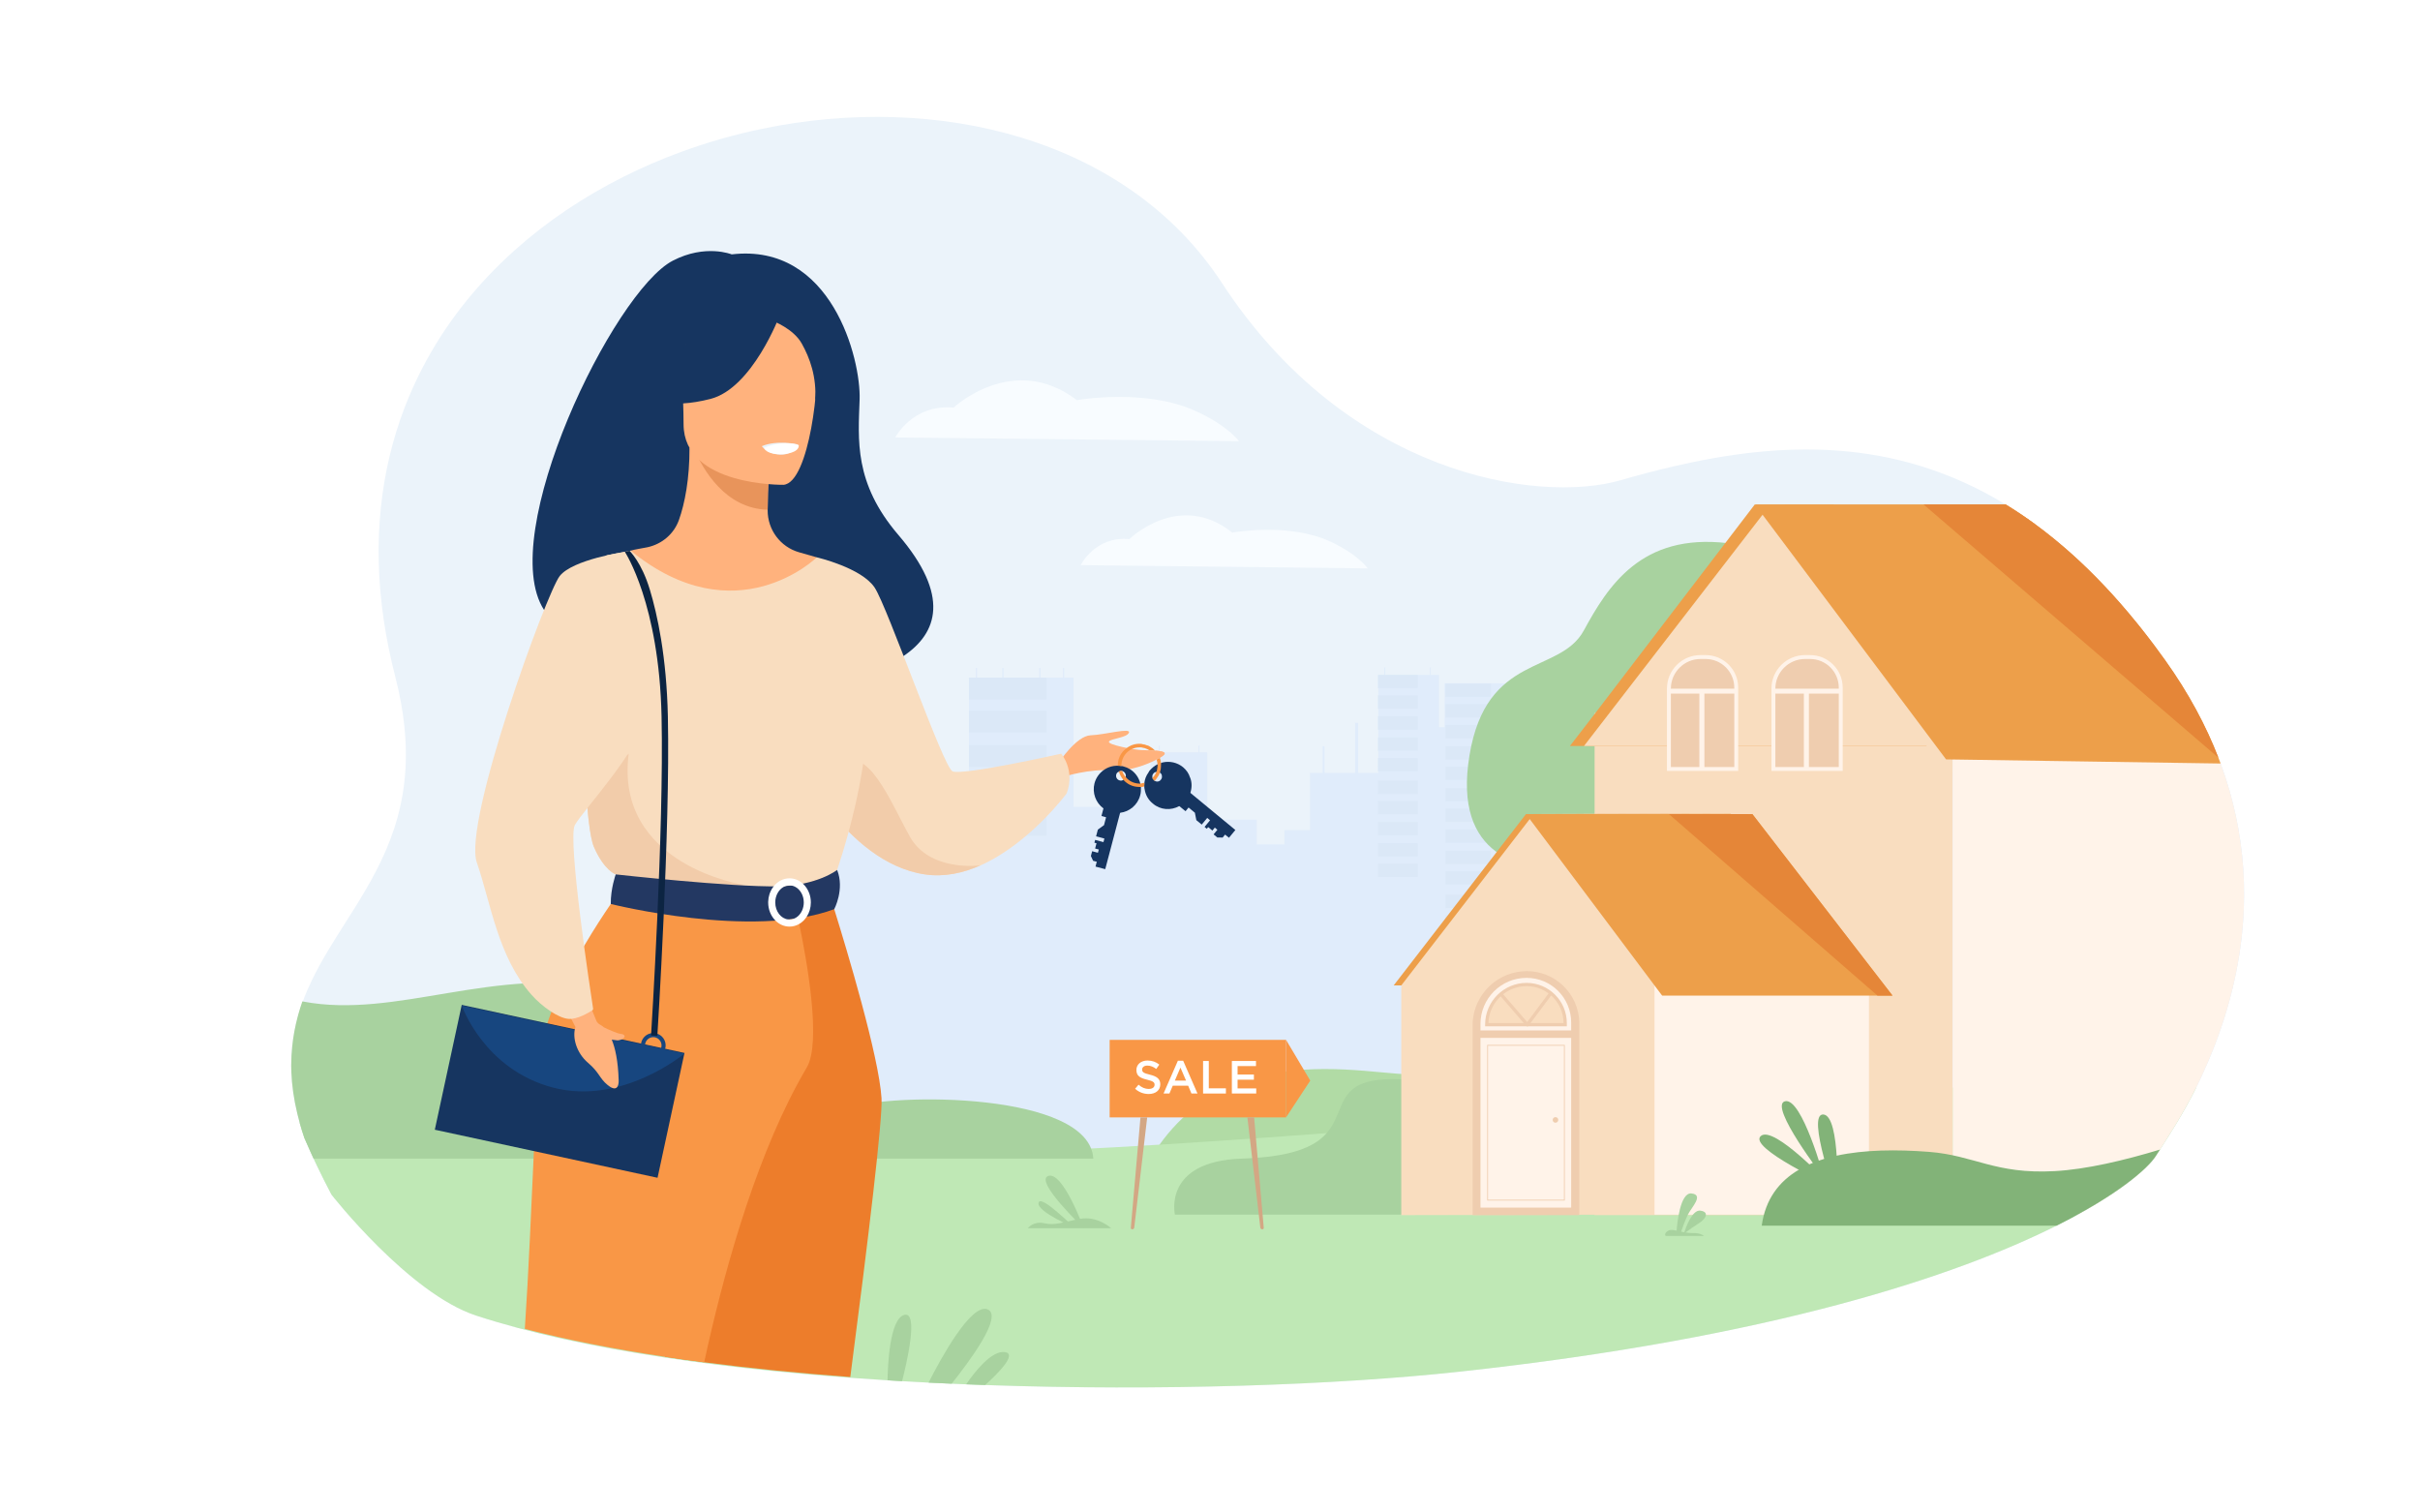 <?xml version="1.0" encoding="utf-8"?>
<!-- Generator: Adobe Illustrator 27.5.0, SVG Export Plug-In . SVG Version: 6.00 Build 0)  -->
<svg version="1.1" id="_x2018_ëîé_x5F_1" xmlns="http://www.w3.org/2000/svg" xmlns:xlink="http://www.w3.org/1999/xlink"
	 x="0px" y="0px" viewBox="0 0 3200 2000" style="enable-background:new 0 0 3200 2000;" xml:space="preserve">
<rect style="fill:#FFFFFF;" width="3200" height="2000"/>
<g>
	<path style="fill:#EBF3FA;" d="M2964.489,1236.394c-7.537,70.53-28.775,133.988-53.243,186.671
		c-2.041,4.395-4.093,8.713-6.177,12.957c-0.335,0.68-0.669,1.36-1.004,2.029c-18.086,36.551-38.095,66.784-53.644,90.917
		c-9.026,14.005-40.49,42.921-104.435,77.851c-6.554,3.585-13.465,7.234-20.721,10.938
		c-130.36,66.503-374.614,150.411-795.658,196.097c-339.544,36.853-975.29,31.918-1299.921-74.202
		c-89.189-29.164-191.389-159.978-191.389-159.978c-8.584-16.294-16.456-32.156-23.625-47.586c-0.659-1.382-1.296-2.764-1.922-4.135
		c-3.596-7.818-7.008-15.527-10.258-23.129c-0.054-0.151-0.108-0.292-0.151-0.432c-2.3-6.803-4.351-13.454-6.165-19.965
		c-1.112-4.018-2.127-7.98-3.066-11.889c-4.686-19.469-7.169-37.651-7.85-54.787c-0.119-2.938-0.184-5.842-0.206-8.703
		c-0.043-9.297,0.464-18.28,1.425-26.994c0.681-6.068,1.577-11.996,2.689-17.816c0.119-0.647,0.248-1.307,0.378-1.954
		c1.177-5.907,2.57-11.705,4.157-17.396c0.453-1.662,0.928-3.314,1.414-4.956c1.598-5.291,3.336-10.506,5.248-15.635
		c0.054-0.184,0.129-0.367,0.194-0.551c3.563-9.589,7.634-18.929,12.083-28.085c6.554-13.529,13.929-26.659,21.747-39.692
		c11.154-18.594,23.193-36.96,34.952-55.845c39.778-63.901,76.404-133.881,65.358-239.763c-2.138-20.548-6.068-42.435-12.125-65.909
		c-6.619-25.655-11.662-50.738-15.247-75.238c-15.235-104.284-3.736-197.835,27.405-279.53
		c6.705-17.578,14.339-34.606,22.793-51.083c30.86-60.111,72.917-112.771,122.748-157.419c42.964-38.515,91.715-71.07,144.02-97.33
		c24.597-12.363,49.993-23.323,75.94-32.847c34.779-12.773,70.563-22.978,106.8-30.536
		c232.323-48.449,483.552,11.985,608.967,204.066c165.377,253.27,417.189,292.055,526.754,260.537
		c22.956-6.608,46.149-12.773,69.537-18.226c142.648-33.214,292.627-39.358,439.714,50.198c0.054,0.032,0.118,0.065,0.173,0.097
		c0.032,0.021,0.054,0.032,0.086,0.054c12.634,7.71,25.245,16.11,37.835,25.277c4.546,3.304,9.092,6.716,13.627,10.226
		c8.648,6.673,17.287,13.724,25.914,21.153c28.376,24.446,56.58,52.995,84.535,86.122c3.888,4.6,7.764,9.286,11.63,14.069
		c0.01,0,0.01,0.011,0.01,0.021c1.879,2.3,3.747,4.622,5.604,6.976c5.657,7.116,11.305,14.436,16.941,21.952
		c4.783,6.403,9.556,12.914,14.339,19.608c15.797,22.081,29.5,44.066,41.301,65.877c11.543,21.315,21.283,42.478,29.392,63.404
		c0.638,1.642,1.264,3.283,1.879,4.924c0.356,0.94,0.702,1.879,1.036,2.808c4.438,11.975,8.336,23.874,11.738,35.676
		c1.63,5.657,3.152,11.283,4.545,16.898c2.732,10.852,5.043,21.616,6.986,32.296
		C2968.527,1144.02,2969.272,1191.638,2964.489,1236.394z"/>
	<g style="opacity:0.5;">
		<path style="fill:#D5E5FB;" d="M2959.576,1094.48c8.951,49.539,9.696,97.157,4.913,141.913
			c-7.537,70.53-28.775,133.988-53.243,186.671c-2.041,4.395-4.093,8.713-6.177,12.957c-0.335,0.68-0.669,1.36-1.004,2.029
			c-18.086,36.551-38.095,66.784-53.644,90.917c-9.955,15.44-47.186,49.011-125.155,88.789l-815.235,2.97v-2.959l-809.166,2.959
			h-69.429V1096.78h69.299V980.133h138.243v99.004h42.23V896.03h9.178v-12.806h1.641v12.806h33.343v-12.806h1.652v12.806h47.218
			v-12.806h1.652v12.806h29.715v-12.806h1.652v12.806h12.19v170.927h46.657v-27.643l55.036,0.249v-44.811h11.079v-8.865h1.468v8.865
			h42.5v0.011h8.498v-8.876h1.468v8.876h10.247v89.092h65.521v32.792h36.421v-19.036h33.785v-75.595h16.834v-35.254h2.537v35.254
			h40.384v-66.092h3.963v66.092h26.702v-0.918h-0.043v-8.379h0.043v-7.946h-0.043v-13.206h0.043v-8.433h-0.043v-13.206h0.043v-8.433
			h-0.043v-13.206h0.043v-9.113h-0.043v-13.216h0.043v-11.597h-0.043v-13.206h0.043v-8.757h7.958v-9.88h1.274v9.88h58.955v-9.88
			H1892v9.88h10.765v69.095l7.569,0.043v-0.043h-0.064v-13.206h0.064v-9.113h-0.064v-13.216h0.064v-9.081h-0.064v-13.206h0.064
			v-0.043h71.491v0.043h12.288c0.637,0.357,1.273,0.691,1.911,1.047v75.411h52.261v99.004h42.219V896.03h9.178v-12.806h1.652v12.806
			h33.343v-12.806h1.652v12.806h47.208v-12.806h1.651v12.806h29.716v-12.806h1.652v12.806h12.201v170.927h46.656v-27.643
			l55.036,0.249v-44.811h11.078v-8.865h1.469v8.865h42.488v0.011h8.498v-8.876h1.469v8.876h10.247v89.092h65.531v32.792h36.409
			v-19.036h33.775v-75.595h16.844v-35.254h2.548v35.254h40.373v-66.092h3.963v66.092h26.703v-0.918h-0.044v-8.379h0.044v-7.946
			h-0.044v-13.206h0.044v-8.433h-0.044v-13.206h0.044v-8.433h-0.044v-13.206h0.044v-9.113h-0.044v-13.216h0.044v-11.597h-0.044
			v-13.206h0.044v-8.757h7.969v-9.88h1.273v9.88h58.945v-9.88h1.273v9.88h10.754v69.095l7.473,0.043h0.107v-0.043h-0.064v-13.206
			h0.064v-9.113h-0.064v-13.216h0.064v-9.081h-0.064v-13.206h0.064v-0.043h71.492v0.043h12.276c0.647,0.357,1.274,0.691,1.911,1.047
			v75.411h87.721v99.015h42.229v-72.345c4.859,12.925,9.103,25.753,12.774,38.483c1.63,5.657,3.152,11.283,4.545,16.898
			C2955.322,1073.036,2957.633,1083.801,2959.576,1094.48z"/>
		<g>
			<rect x="2123.295" y="896.03" style="fill:#CBDEF4;" width="105.479" height="28.974"/>
			<rect x="2123.295" y="940.625" style="fill:#CBDEF4;" width="105.479" height="28.974"/>
			<rect x="2123.295" y="986.152" style="fill:#CBDEF4;" width="105.479" height="28.974"/>
			<rect x="2123.295" y="1032.404" style="fill:#CBDEF4;" width="105.479" height="28.973"/>
			<rect x="2123.295" y="1077.031" style="fill:#CBDEF4;" width="105.479" height="28.973"/>
			<g>
				<rect x="2631.992" y="892.402" style="fill:#CBDEF4;" width="49.215" height="17.596"/>
				<rect x="2631.992" y="919.486" style="fill:#CBDEF4;" width="49.215" height="17.596"/>
				<rect x="2631.992" y="947.135" style="fill:#CBDEF4;" width="49.215" height="17.596"/>
				<rect x="2631.992" y="975.224" style="fill:#CBDEF4;" width="49.215" height="17.596"/>
				<rect x="2631.992" y="1002.326" style="fill:#CBDEF4;" width="49.215" height="17.596"/>
			</g>
			<g>
				<rect x="2631.992" y="1032.155" style="fill:#CBDEF4;" width="49.215" height="17.596"/>
				<rect x="2631.992" y="1059.238" style="fill:#CBDEF4;" width="49.215" height="17.596"/>
				<rect x="2631.992" y="1086.887" style="fill:#CBDEF4;" width="49.215" height="17.596"/>
				<rect x="2631.992" y="1114.977" style="fill:#CBDEF4;" width="49.215" height="17.596"/>
				<rect x="2631.992" y="1142.078" style="fill:#CBDEF4;" width="49.215" height="17.597"/>
			</g>
			<g>
				<rect x="2719.535" y="903.941" style="fill:#CBDEF4;" width="52.74" height="17.596"/>
				<rect x="2719.535" y="931.025" style="fill:#CBDEF4;" width="52.74" height="17.596"/>
				<rect x="2719.535" y="958.674" style="fill:#CBDEF4;" width="52.74" height="17.596"/>
				<rect x="2719.535" y="986.763" style="fill:#CBDEF4;" width="52.74" height="17.596"/>
				<rect x="2719.535" y="1013.865" style="fill:#CBDEF4;" width="52.74" height="17.596"/>
			</g>
			<g>
				<rect x="2719.535" y="1042.121" style="fill:#CBDEF4;" width="52.74" height="17.597"/>
				<rect x="2719.535" y="1069.205" style="fill:#CBDEF4;" width="52.74" height="17.596"/>
				<rect x="2719.535" y="1096.854" style="fill:#CBDEF4;" width="52.74" height="17.596"/>
				<rect x="2719.535" y="1124.942" style="fill:#CBDEF4;" width="52.74" height="17.597"/>
				<rect x="2719.535" y="1152.045" style="fill:#CBDEF4;" width="52.74" height="17.596"/>
			</g>
			<g>
				<rect x="2719.535" y="1183.128" style="fill:#CBDEF4;" width="52.74" height="17.597"/>
				<rect x="2719.535" y="1210.212" style="fill:#CBDEF4;" width="52.74" height="17.596"/>
				<rect x="2719.535" y="1237.86" style="fill:#CBDEF4;" width="52.74" height="17.596"/>
				<rect x="2719.535" y="1265.949" style="fill:#CBDEF4;" width="52.74" height="17.596"/>
				<rect x="2719.535" y="1293.052" style="fill:#CBDEF4;" width="52.74" height="17.597"/>
			</g>
			<rect x="1281.206" y="896.03" style="fill:#CBDEF4;" width="102.565" height="28.974"/>
			<rect x="1281.206" y="939.678" style="fill:#CBDEF4;" width="102.565" height="28.974"/>
			<rect x="1281.206" y="985.205" style="fill:#CBDEF4;" width="102.565" height="28.973"/>
			<rect x="1281.206" y="1031.456" style="fill:#CBDEF4;" width="102.565" height="28.974"/>
			<rect x="1281.206" y="1076.083" style="fill:#CBDEF4;" width="102.565" height="28.974"/>
			<g>
				<rect x="1822.055" y="892.402" style="fill:#CBDEF4;" width="52.74" height="17.596"/>
				<rect x="1822.055" y="919.486" style="fill:#CBDEF4;" width="52.74" height="17.596"/>
				<rect x="1822.055" y="947.135" style="fill:#CBDEF4;" width="52.74" height="17.596"/>
				<rect x="1822.055" y="975.224" style="fill:#CBDEF4;" width="52.74" height="17.596"/>
				<rect x="1822.055" y="1002.326" style="fill:#CBDEF4;" width="52.74" height="17.596"/>
			</g>
			<g>
				<rect x="1822.055" y="1032.155" style="fill:#CBDEF4;" width="52.74" height="17.596"/>
				<rect x="1822.055" y="1059.238" style="fill:#CBDEF4;" width="52.74" height="17.596"/>
				<rect x="1822.055" y="1086.887" style="fill:#CBDEF4;" width="52.74" height="17.596"/>
				<rect x="1822.055" y="1114.977" style="fill:#CBDEF4;" width="52.74" height="17.596"/>
				<rect x="1822.055" y="1142.078" style="fill:#CBDEF4;" width="52.74" height="17.597"/>
			</g>
			<g>
				<rect x="1911.363" y="903.941" style="fill:#CBDEF4;" width="59.941" height="17.596"/>
				<rect x="1911.363" y="931.025" style="fill:#CBDEF4;" width="59.941" height="17.596"/>
				<rect x="1911.363" y="958.674" style="fill:#CBDEF4;" width="59.941" height="17.596"/>
				<rect x="1911.363" y="986.763" style="fill:#CBDEF4;" width="59.941" height="17.596"/>
				<rect x="1911.363" y="1013.865" style="fill:#CBDEF4;" width="59.941" height="17.596"/>
			</g>
			<g>
				<rect x="1911.363" y="1042.121" style="fill:#CBDEF4;" width="59.941" height="17.597"/>
				<rect x="1911.363" y="1069.205" style="fill:#CBDEF4;" width="59.941" height="17.596"/>
				<rect x="1911.363" y="1096.854" style="fill:#CBDEF4;" width="59.941" height="17.596"/>
				<rect x="1911.363" y="1124.942" style="fill:#CBDEF4;" width="59.941" height="17.597"/>
				<rect x="1911.363" y="1152.045" style="fill:#CBDEF4;" width="59.941" height="17.596"/>
			</g>
			<g>
				<rect x="1911.363" y="1183.128" style="fill:#CBDEF4;" width="59.941" height="17.597"/>
				<rect x="1911.363" y="1210.212" style="fill:#CBDEF4;" width="59.941" height="17.596"/>
				<rect x="1911.363" y="1237.86" style="fill:#CBDEF4;" width="59.941" height="17.596"/>
				<rect x="1911.363" y="1265.949" style="fill:#CBDEF4;" width="59.941" height="17.596"/>
				<rect x="1911.363" y="1293.052" style="fill:#CBDEF4;" width="59.941" height="17.597"/>
			</g>
		</g>
	</g>
	<path style="fill:#B1DBA5;" d="M2510.465,1331.758c0,0-142.137-13.907-186.989,68.85s-180.744-64.551-261.14-74.883
		c-80.396-10.333-166.494,45.502-172.224,85.396c-5.729,39.896-244.107-70.443-363.085,111.605l985.046-3.061L2510.465,1331.758z"/>
	<path style="fill:#BFE8B5;" d="M2904.065,1438.051c-15.948,32.231-33.386,59.55-47.952,82.095
		c-1.955,3.034-3.855,5.972-5.691,8.822c-10.203,15.829-49.053,50.685-131.04,91.759
		c-131.774,66.027-374.981,148.122-789.773,193.127c-163.078,17.697-394.493,25.763-626.935,17.6
		c-8.368-0.291-16.736-0.604-25.104-0.949c-6.403-0.249-12.806-0.519-19.209-0.811c-10.171-0.442-20.343-0.918-30.493-1.436
		c-11.694-0.595-23.377-1.221-35.039-1.9c-6.414-0.378-12.817-0.756-19.209-1.166c-206.678-12.914-404.146-39.844-543.933-85.54
		c-89.189-29.164-191.389-159.978-191.389-159.978c-13.724-26.044-25.623-50.965-35.805-74.85c-0.054-0.151-0.108-0.292-0.151-0.432
		c-2.3-6.803-4.351-13.454-6.165-19.965c111.713-4.104,332.579-4.719,611.159,32.436
		C1379.369,1566.5,2536.588,1402.084,2904.065,1438.051z"/>
	<path style="fill:#A8D29F;" d="M1553.628,1606.163c0,0-16.597-70.695,88.575-74.079c201.377-6.479,61.479-119.305,228.91-103.657
		s261.987-275.342,202.514-276.778s-152.886-16.857-130.519-152.75c22.366-135.892,119.256-106.685,151.131-165.1
		c31.876-58.415,75.687-128.999,190.082-115.612c114.396,13.387,164.925,64.146,160.641,191.235
		c-4.283,127.088-77.499,696.745-77.499,696.745L1553.628,1606.163z"/>
	<path style="fill:#F8FCFF;" d="M1428.99,747.304c0,0,18.977-38.729,64.356-34.425c0,0,65.882-64.551,136.137-8.606
		c0,0,74.681-13.862,129.987,12.002c36.875,17.244,49.054,35.333,49.054,35.333L1428.99,747.304z"/>
	<path style="fill:#F8FCFF;" d="M1183.855,578.472c0,0,22.725-44.409,77.066-39.475c0,0,78.893-74.018,163.023-9.869
		c0,0,89.429-15.895,155.659,13.763c44.157,19.773,58.742,40.516,58.742,40.516L1183.855,578.472z"/>
	<path style="fill:#A8D29F;" d="M1445.688,1532.088H414.673c-0.659-1.382-1.296-2.764-1.922-4.135
		c-3.596-7.818-7.008-15.527-10.258-23.129c-0.054-0.151-0.108-0.292-0.151-0.432c-2.3-6.803-4.351-13.454-6.165-19.965
		c-1.112-4.018-2.127-7.98-3.066-11.889c-4.686-19.469-7.169-37.651-7.85-54.787c-0.119-2.938-0.184-5.842-0.206-8.703
		c0.033-8.757,0.497-17.244,1.361-25.504c0.68-6.587,1.609-13.012,2.753-19.307c0.119-0.658,0.237-1.307,0.378-1.954
		c1.069-5.626,2.31-11.144,3.736-16.574c0.432-1.696,0.885-3.369,1.35-5.043c1.566-5.582,3.294-11.067,5.172-16.478
		c0.184,0.032,0.378,0.076,0.562,0.108c124.238,23.755,252.244-47.823,405.496-17.104
		c190.881,38.267,252.622,179.479,314.083,158.272C1181.405,1444.26,1440.679,1444.26,1445.688,1532.088z"/>
	<g>
		<g>
			<rect x="2108.557" y="942.829" style="fill:#F9DDBF;" width="473.545" height="663.965"/>
			<path style="fill:#FFF3E9;" d="M2959.576,1094.48c8.951,49.539,9.696,97.157,4.913,141.913
				c-7.537,70.53-28.775,133.988-53.243,186.671c-2.041,4.395-4.093,8.713-6.177,12.957c-0.335,0.68-0.669,1.36-1.004,2.029
				c-18.086,36.551-38.095,66.784-53.644,90.917c-9.026,14.005-40.49,42.921-104.435,77.851h-163.876V942.827l5.01-0.065
				l247.364-3.348l69.515-0.94c11.543,21.315,21.283,42.478,29.392,63.404c0.638,1.642,1.264,3.283,1.879,4.924
				c0.356,0.94,0.702,1.879,1.036,2.808c4.438,11.975,8.336,23.874,11.738,35.676c1.63,5.657,3.152,11.283,4.545,16.898
				C2955.322,1073.036,2957.633,1083.801,2959.576,1094.48z"/>
			<path style="fill:#ED9F4A;" d="M2652.264,667.194c12.634,7.71,25.245,16.11,37.835,25.277l-50.555,104.068l-71.06,146.287
				l-16.175,33.3l-4.999,10.29v0.011h-471.372l32.619-42.241l1.048-1.36l210.824-275.848l1.263,1.177l142.087-0.432l188.398-0.583
				C2652.21,667.162,2652.231,667.173,2652.264,667.194z"/>
			<path style="fill:#F9DDBF;" d="M2690.099,692.472c4.546,3.304,9.092,6.716,13.627,10.226l-50.469,103.895l-66.136,136.17
				l-0.032,0.065l-4.978,10.258l-0.011,0.022l-16.186,33.311h-471.372l14.004-18.14l0.011-0.011l19.642-25.439l202.467-262.2
				l9.631-12.483l123.547-0.377l188.42-0.573C2664.897,674.904,2677.509,683.305,2690.099,692.472z"/>
			<g>
				<path style="fill:#ED9F4A;" d="M2936.307,1009.61l-354.195-5.334h-0.011l-8.768-0.13l-13.303-17.729l-7.721-10.29l-24.976-33.3
					l-196.668-262.2l-9.167-12.223l-1.069-1.425l142.378,0.043l189.197,0.022c0.054,0.032,0.118,0.065,0.173,0.097
					c0.032,0.021,0.054,0.032,0.086,0.054c12.634,7.71,25.245,16.11,37.835,25.277c4.546,3.304,9.092,6.716,13.627,10.226
					c8.648,6.673,17.287,13.724,25.914,21.153c28.376,24.446,56.58,52.995,84.535,86.122c3.888,4.6,7.764,9.286,11.63,14.069
					c0.01,0,0.01,0.011,0.01,0.021c1.879,2.3,3.747,4.622,5.604,6.976c5.657,7.116,11.305,14.436,16.941,21.952
					c4.783,6.403,9.556,12.914,14.339,19.608c15.797,22.081,29.5,44.066,41.301,65.877c11.543,21.315,21.283,42.478,29.392,63.404
					c0.638,1.642,1.264,3.283,1.879,4.924C2935.627,1007.742,2935.973,1008.682,2936.307,1009.61z"/>
				<path style="fill:#E58638;" d="M2904,938.475c11.543,21.315,21.283,42.478,29.392,63.404l-389.854-334.835h108.467
					c0.054,0.032,0.118,0.065,0.173,0.097c0.032,0.021,0.054,0.032,0.086,0.054c12.634,7.71,25.245,16.11,37.835,25.277
					c4.546,3.304,9.092,6.716,13.627,10.226c8.648,6.673,17.287,13.724,25.914,21.153c28.376,24.446,56.58,52.995,84.535,86.122
					c3.888,4.6,7.764,9.286,11.63,14.069c0.01,0,0.01,0.011,0.01,0.021c1.879,2.3,3.747,4.622,5.604,6.976
					c5.657,7.116,11.305,14.436,16.941,21.952c4.783,6.403,9.556,12.914,14.339,19.608
					C2878.496,894.68,2892.199,916.664,2904,938.475z"/>
			</g>
			<g>
				<path style="fill:#EFCDAF;" d="M2255.414,868.822h-6.796c-23.084,0-41.798,18.713-41.798,41.797v106.216h89.035V909.263
					C2295.855,886.928,2277.749,868.822,2255.414,868.822z"/>
				<path style="fill:#FFF3E9;" d="M2255.414,866.228h-6.795c-24.479,0-44.393,19.914-44.393,44.392v108.811h94.223V909.263
					C2298.449,885.533,2279.145,866.228,2255.414,866.228z M2248.619,871.416h6.795c20.869,0,37.848,16.978,37.848,37.847v1.387
					h-83.848v-0.03C2209.414,889.003,2227.002,871.416,2248.619,871.416z M2209.414,917.185h37.675v97.058h-37.675V917.185z
					 M2253.759,1014.242v-97.058h39.503v97.058H2253.759z"/>
			</g>
			<g>
				<path style="fill:#EFCDAF;" d="M2393.598,868.822h-6.796c-23.084,0-41.798,18.713-41.798,41.797v106.216h89.035V909.263
					C2434.039,886.928,2415.933,868.822,2393.598,868.822z"/>
				<path style="fill:#FFF3E9;" d="M2393.598,866.228h-6.796c-24.478,0-44.393,19.914-44.393,44.392v108.811h94.224V909.263
					C2436.633,885.533,2417.327,866.228,2393.598,866.228z M2386.802,871.416h6.796c20.869,0,37.848,16.978,37.848,37.847v1.387
					h-83.848v-0.03C2347.598,889.003,2365.186,871.416,2386.802,871.416z M2347.598,917.185h37.674v97.058h-37.674V917.185z
					 M2391.942,1014.242v-97.058h39.503v97.058H2391.942z"/>
			</g>
		</g>
		<g>
			<polygon style="fill:#ED9F4A;" points="2288.914,1075.641 2178.452,1303.063 1842.86,1303.063 2017.822,1076.471 			"/>
			<g>
				<polygon style="fill:#F9DDBF;" points="2298.97,1075.641 2188.507,1303.063 1852.916,1303.063 2027.878,1076.471 				"/>
				<polygon style="fill:#F9DDBF;" points="2187.774,1303.061 2187.774,1606.166 1852.921,1606.822 1852.921,1303.061 				"/>
				<rect x="2187.774" y="1303.061" style="fill:#FFF3E9;" width="283.556" height="303.105"/>
				<polygon style="fill:#ED9F4A;" points="2502.49,1316.509 2197.877,1316.509 2017.817,1076.466 2108.557,1076.48 
					2317.197,1076.525 				"/>
				<path style="fill:#EFCDAF;" d="M2088.362,1353.551v253.271h-141.074v-250.944c0-20.903,8.94-39.723,23.216-52.817
					c12.756-11.737,29.78-18.884,48.485-18.884c18.415,0,35.164,7.179,47.563,18.884
					C2079.988,1315.703,2088.362,1333.648,2088.362,1353.551z"/>
				<polygon style="fill:#E58638;" points="2502.49,1316.509 2482.621,1316.509 2206.82,1076.48 2317.197,1076.525 				"/>
			</g>
		</g>
		<path style="fill:#FFF3E9;" d="M2018.62,1293.052h-0.031c-33.654,0-60.936,27.282-60.936,60.936v242.832h119.924v-244.811
			C2077.577,1319.448,2051.181,1293.052,2018.62,1293.052z"/>
		<path style="fill:#F9DDBF;" d="M2069.67,1352.826v2.116H1965.98v-0.399c0-29.101,23.593-52.693,52.692-52.693h0.021
			C2046.855,1301.85,2069.67,1324.676,2069.67,1352.826z"/>
		<g>
			<path style="fill:#EFCDAF;" d="M2018.678,1299.689c-30.255,0-54.852,24.608-54.852,54.853v2.56h108.009v-4.276
				C2071.835,1323.531,2047.993,1299.689,2018.678,1299.689z M1968.166,1352.782c0.476-13.919,6.619-26.422,16.176-35.287
				c1.047-0.972,2.148-1.911,3.282-2.797c8.573-6.694,19.371-10.689,31.075-10.689c10.873,0,20.926,3.574,29.046,9.61
				c1.166,0.863,2.278,1.771,3.358,2.731c10.053,8.94,16.391,21.963,16.412,36.432H1968.166z"/>
		</g>
		<path style="fill:#EFCDAF;" d="M2053.121,1480.898c0-2.043,1.657-3.7,3.701-3.7c2.043,0,3.7,1.657,3.7,3.7
			c0,2.044-1.657,3.701-3.7,3.701C2054.778,1484.6,2053.121,1482.942,2053.121,1480.898z"/>
		<g>
			<polygon style="fill:#EFCDAF;" points="2052.485,1314.493 2051.104,1316.351 2023.86,1352.782 2020.632,1357.102 
				2018.559,1357.102 2014.834,1352.782 1984.342,1317.495 1982.895,1315.821 1986.155,1313.004 1987.624,1314.698 
				2019.423,1351.497 2047.745,1313.619 2049.03,1311.902 			"/>
		</g>
		<rect x="1954.256" y="1362.562" style="fill:#EFCDAF;" width="132.811" height="9.864"/>
		<g>
			<path style="fill:#EFCDAF;" d="M2069.134,1587.516h-102.586v-205.834h102.586V1587.516z M1967.634,1586.43h100.414v-203.662
				h-100.414V1586.43z"/>
		</g>
	</g>
	<g>
		<path style="fill:#82B378;" d="M2856.113,1520.146c-1.955,3.034-3.855,5.972-5.691,8.822
			c-10.203,15.829-49.053,50.685-131.04,91.759h-389.828c4.805-34.801,22.74-58.427,48.946-73.878
			c4.448-2.624,9.123-5.011,14.025-7.17c1.49-0.669,3.013-1.317,4.557-1.933c2.635-1.069,5.323-2.073,8.066-3.023
			c2.311-0.81,4.664-1.565,7.051-2.278c5.313-1.608,10.809-3.023,16.455-4.254c36.27-7.904,78.932-8.347,121.971-5.043
			c60.078,4.589,87.483,29.813,166.154,25.482C2758.944,1546.309,2808.938,1534.41,2856.113,1520.146z"/>
		<g>
			<path style="fill:#82B378;" d="M2412.261,1558.329c0,0-29.441-107.776-51.931-102.098S2412.261,1558.329,2412.261,1558.329z"/>
			<path style="fill:#82B378;" d="M2421.61,1568.641c0,0-76.033-81.863-93.33-66.409
				C2310.982,1517.686,2421.61,1568.641,2421.61,1568.641z"/>
			<path style="fill:#82B378;" d="M2429.287,1586.785c0,0,4.865-111.62-18.284-113.077
				C2387.854,1472.25,2429.287,1586.785,2429.287,1586.785z"/>
		</g>
	</g>
	<path style="fill:#A8D29F;" d="M2253.237,1634.267h-50.635c-2.714-2.302,1.877-7.528,6.674-7.88
		c2.084-0.157,4.719,0.278,7.729,0.914c0.696-9.254,4.676-50.858,19.672-49.187c16.862,1.871,0,18.321-4.767,28.061
		c-3.531,7.214-7.256,17.559-8.958,22.44c1.369,0.297,2.786,0.588,4.233,0.854c2.235-6.862,10.552-29.944,21.126-28.601
		c12.417,1.575,7.426,10.83-1.374,16.323c-6.457,4.04-14.386,9.782-18.152,12.556c3.191,0.521,6.522,0.872,9.902,0.794
		C2247.362,1630.336,2251.596,1632.892,2253.237,1634.267z"/>
	<g>
		<path style="fill:#A8D29F;" d="M1433.022,1624.054c0,0-27.508-75.546-46.822-69.107
			C1366.886,1561.385,1433.022,1624.054,1433.022,1624.054z"/>
		<path style="fill:#A8D29F;" d="M1422.487,1624.054c-2.342,0-46.237-45.554-49.164-33.627S1422.487,1624.054,1422.487,1624.054z"/>
		<path style="fill:#A8D29F;" d="M1469.309,1624.054c0,0-18.154-16.646-41.139-12.313c-22.984,4.334-32.801,9.079-47.238,5.796
			c-14.437-3.283-21.812,6.517-21.812,6.517H1469.309z"/>
	</g>
	<g>
		<g>
			<rect x="1467.305" y="1375.052" style="fill:#F99746;" width="233.257" height="102.515"/>
			<g>
				<path style="fill:#D3A784;" d="M1497.362,1625.506h-0.337c-1.011,0-1.805-0.865-1.717-1.873l12.744-146.066h8.883
					l-17.106,145.746C1499.682,1624.563,1498.622,1625.506,1497.362,1625.506z"/>
			</g>
			<g>
				<path style="fill:#D3A784;" d="M1669.028,1625.506h0.337c1.011,0,1.805-0.865,1.717-1.873l-12.744-146.066h-8.883
					l17.106,145.746C1666.709,1624.563,1667.769,1625.506,1669.028,1625.506z"/>
			</g>
			<g>
				<path style="fill:#FFFFFF;" d="M1500.956,1439.734l4.55-5.41c4.119,3.566,8.238,5.595,13.587,5.595
					c4.673,0,7.624-2.152,7.624-5.533c0-3.074-1.722-4.733-9.714-6.641c-9.161-2.151-14.326-4.856-14.326-12.91
					c0-7.378,6.148-12.481,14.694-12.481c6.271,0,11.251,1.906,15.616,5.41l-4.058,5.718c-3.874-2.889-7.747-4.427-11.682-4.427
					c-4.427,0-7.009,2.275-7.009,5.227c0,3.319,1.967,4.795,10.206,6.763c9.1,2.214,13.834,5.472,13.834,12.728
					c0,8.054-6.333,12.849-15.371,12.849C1512.33,1446.62,1506.12,1444.346,1500.956,1439.734z"/>
				<path style="fill:#FFFFFF;" d="M1557.521,1402.661h7.009l18.937,43.345h-7.993l-4.366-10.391h-20.35l-4.427,10.391h-7.747
					L1557.521,1402.661z M1568.342,1428.913l-7.438-17.214l-7.378,17.214H1568.342z"/>
				<path style="fill:#FFFFFF;" d="M1590.847,1402.969h7.563v36.151h22.625v6.886h-30.188V1402.969z"/>
				<path style="fill:#FFFFFF;" d="M1628.905,1402.969h31.909v6.763h-24.347v11.189h21.58v6.764h-21.58v11.558h24.654v6.764h-32.217
					V1402.969z"/>
			</g>
		</g>
		<polygon style="fill:#F99746;" points="1700.562,1375.052 1732.575,1428.913 1700.562,1477.566 		"/>
	</g>
	<g>
		<path style="fill:#163560;" d="M1187.92,707.37c-59.09-68.99-53.01-126.02-51.24-179.11c1.8-53.11-36.81-207.42-169.13-191.89
			c0,0-34.66-14.1-77.9,8.34c-78.46,40.7-234.56,362.99-170.25,461.84c12.55,19.3,33.51,30.08,65.08,28.59h0.01
			c9.41-0.44,19.77-1.98,31.13-4.71c-1.63-3.15,4.32-7.89,14.97-12.31c2.94-1.21,6.25-2.41,9.86-3.54c5.1-1.6,10.81-3.07,16.94-4.29
			c3.09-0.61,6.29-1.17,9.58-1.64c54.3-7.85,132.23,5.49,134.15,106.77c0,0,30.23-0.74,68.92-6.7c15.27-2.35,31.85-5.51,48.41-9.75
			c7.17-1.85,14.34-3.89,21.4-6.17c20.09-6.46,39.27-14.75,55.01-25.4C1239.71,837.08,1256.74,787.71,1187.92,707.37z"/>
		<path style="fill:#FFB27D;" d="M1400.085,1008.418c0,0,23.27-35.426,42.025-36.121c18.755-0.694,53.486-10.419,50.707-3.473
			c-2.778,6.946-24.312,7.641-26.395,11.809c-2.084,4.168,31.952,10.419,41.677,11.114c9.725,0.694,32.647,0,31.953,4.862
			c-0.695,4.862-41.314,25.006-69.975,22.228c-28.661-2.778-64.087,8.335-64.087,8.335L1400.085,1008.418z"/>
		<path style="fill:#FFB27D;" d="M1540.05,996.61c-0.163,1.144-2.538,3.131-6.457,5.474c-0.087-0.227-0.162-0.442-0.238-0.669
			l-0.151-0.151c-0.14-0.151-0.14-0.151-0.14-0.453c-0.562-1.188-1.415-2.397-2.127-4.039l-0.432-0.454
			c-0.885-1.35-1.89-2.591-3.002-3.736C1534.575,993.09,1540.406,994.127,1540.05,996.61z"/>
		<path style="fill:#F9DDBF;" d="M1063.543,1019.879c0,0,12.649,25.048,35.593,53.826c27.652,34.634,70.288,74.644,123.822,82.541
			c25.569,3.771,50.575-1.729,73.56-11.94c0.063-0.021,0.083-0.021,0.083-0.021c65.016-28.861,113.903-95.232,113.903-95.232
			c11.461-31.258-7.293-52.451-7.293-52.451s-131.283,29.529-143.786,23.277c-12.503-6.252-85.438-216.367-102.796-242.769
			c-17.379-26.402-76.561-40.114-76.561-40.114L1063.543,1019.879z"/>
		<path style="fill:#F2CCAA;" d="M1099.136,1073.705c27.652,34.634,70.288,74.644,123.822,82.541
			c25.569,3.771,50.575-1.729,73.56-11.94c-2.542,0.334-67.475,8.356-93.357-37.946c-26.402-47.241-54.951-122.26-94.169-97.254
			C1092.071,1019.899,1092.821,1046.719,1099.136,1073.705z"/>
		<path style="fill:#FFB27D;" d="M752.42,1341.433c46.316-103.87,74.658-133.684,69.247-165.923
			c-4.027-23.995,12.261-447.381,12.261-447.381c5.496-1.702,16.51-3.228,22.536-4.566c18.997-4.219,34.722-17.563,41.266-35.89
			c7.883-22.077,14.151-54.676,14.004-95.527l5.933,1.169l99.759,19.754c0,0-2.27,31.395-2.337,60.97
			c0,0.247-0.001,0.492-0.003,0.736c-0.122,25.686,16.729,48.357,41.408,55.48c12.6,3.637,23.564,6.746,23.564,6.746
			s36.632,104.581,43.628,212.02s-66.611,154.112,0.555,368.808C1192.814,1537.104,726.834,1398.828,752.42,1341.433z"/>
		<path style="fill:#E8945B;" d="M1017.426,613.068c0,0-2.269,31.395-2.337,60.97c-55.824-1.573-85.331-52.498-97.422-80.724
			L1017.426,613.068z"/>
		<path style="fill:#FFB27D;" d="M1036.068,641.073c0,0-132.078,2.179-132.168-80.094c-0.091-82.271-17.199-137.399,67.125-142.269
			c84.324-4.87,100.744,26.506,107.453,53.96C1085.188,500.123,1070.423,638.386,1036.068,641.073z"/>
		<path style="fill:#163560;" d="M1031.18,416.695c0,0-36.163,96.521-91.661,110.793c-55.497,14.271-79.571-0.599-79.571-0.599
			s42.57-33.816,51.404-92.848C911.352,434.04,1003.902,370.755,1031.18,416.695z"/>
		<path style="fill:#163560;" d="M1022.217,424.531c0,0,26.817,10.025,37.853,29.581c10.793,19.126,19.988,44.455,17.854,75.53
			c0,0,27.245-65.605-3.374-102.717C1042.084,387.572,1022.217,424.531,1022.217,424.531z"/>
		<path style="fill:#EBF3FA;" d="M1007.331,590.035c0,0,9.113,11.991,27.348,11.127c14.687-0.696,20.351-13.437,20.351-13.437
			S1028.05,581.238,1007.331,590.035z"/>
		<path style="fill:#F9DDBF;" d="M770.408,915.415c0,0,0.5,62.641,3.855,119.384c2.229,37.614,5.688,72.644,11.086,85.105
			c13.545,31.258,28.82,36.342,28.82,36.342l118.175,28.966l41.552,10.169l131.033-39.135c0,0,59.682-166.583,35.717-260.357
			c-23.964-93.773-60.578-158.894-60.578-158.894s-106.922,104.693-246.145-8.877l-31.778,6.259L770.408,915.415z"/>
		<path style="fill:#F2CCAA;" d="M774.263,1034.799c2.229,37.614,5.688,72.644,11.086,85.105
			c13.545,31.258,28.82,36.342,28.82,36.342l118.175,28.966l51.325-15.087c0,0-171.334-25.965-152.35-173.377L774.263,1034.799z"/>
		<path style="fill:#ED7D2B;" d="M1124.37,1820.88c-66.32-4.93-131.27-11.37-193.2-19.479c-17.52-2.29-34.79-4.721-51.79-7.28
			c0.76-71.431,3.74-134.681,10.01-181.15c8.98-66.5,15.42-130.409,20.02-187.729c7.53-93.68,10.18-169.75,11.11-210.721
			c0.35-15.42,0.45-25.859,0.48-30.409c0.01-0.7,0.01-1.261,0.01-1.681c0.01-0.6,0.01-0.899,0.01-0.899h175.57
			c0,0,2.49,7.739,6.52,20.7c16.55,53.26,59.19,194.739,62.54,250.05C1167.3,1479.439,1148.29,1637.55,1124.37,1820.88z"/>
		<path style="fill:#F99746;" d="M1066.83,1411.54c-4.29,7.25-8.5,14.7-12.6,22.34c-59.31,110.2-99.39,257.82-123.06,367.521
			c-17.52-2.29-34.79-4.721-51.79-7.28c-66.87-10.09-129.43-22.31-185.39-36.88c4.98-73.801,8.58-161.471,11.96-234.311
			c1.62-34.979,3.19-66.55,4.84-91.51c0.86-13.07,1.74-24.33,2.67-33.32c1.42-13.869,4.99-28.779,10.01-44.06
			c1.74-5.3,3.66-10.66,5.72-16.03c11.54-30.06,27.63-60.699,43.16-87.14c13.23-22.54,26.05-42.03,35.3-55.54
			c8.52-12.45,14.02-19.82,14.02-19.82l48.92,4.24l8.31,0.72l42.1,3.641l10.63,0.93h0.02l0.99,0.08l58.61,5.08l24.55,2.13l9.33,0.81
			l25.91,2.24c0,0,1.48,6.181,3.72,16.49c0.16,0.74,0.32,1.49,0.49,2.27c0.5,2.36,1.04,4.9,1.61,7.61
			C1067.27,1271.84,1086.29,1378.68,1066.83,1411.54z"/>
		<path style="fill:#FFFFFF;" d="M1010.266,592.235c0,0,2.283,9.695,26.402,8.2c0,0,20.251-1.252,19.631-11.908
			C1056.3,588.527,1036.664,580.947,1010.266,592.235z"/>
		<path style="fill:#233862;" d="M1106.96,1150.352c0,0-26.051,20.606-77.8,21.648c-61.814,1.245-214.984-15.759-214.984-15.759
			s-6.806,19.015-6.529,39.094c0,0,187.073,47.187,295.461,6.89C1103.108,1202.225,1117.088,1175.922,1106.96,1150.352z"/>
		<g>
			<path style="fill:#FFFFFF;" d="M1020.28,1181.53h7.64c0.51-0.98,1.08-1.91,1.7-2.79L1020.28,1181.53z M1020.28,1181.53h7.64
				c0.51-0.98,1.08-1.91,1.7-2.79L1020.28,1181.53z M1020.28,1181.53h7.64c0.51-0.98,1.08-1.91,1.7-2.79L1020.28,1181.53z
				 M1020.28,1181.53h7.64c0.51-0.98,1.08-1.91,1.7-2.79L1020.28,1181.53z M1070.19,1181.53c-1.72-4.88-4.48-9.17-7.97-12.53
				c-0.18-0.17-0.36-0.35-0.55-0.51c-4.84-4.42-11-7.07-17.68-7.07c-8.33,0-15.83,4.11-21,10.641c-2.2,2.76-3.97,5.959-5.2,9.47
				c-0.11,0.27-0.2,0.55-0.29,0.83c-1.01,3.12-1.61,6.47-1.7,9.97c-0.02,0.34-0.02,0.68-0.02,1.02c0,9.58,3.75,18.181,9.67,24.04
				c4.96,4.9,11.46,7.88,18.54,7.88c4.63,0,9.01-1.27,12.87-3.52c3.92-2.29,7.32-5.59,9.9-9.59c3.42-5.28,5.44-11.78,5.44-18.811
				C1072.2,1189.18,1071.49,1185.189,1070.19,1181.53z M1049.35,1214.99c-1.7,0.609-3.5,0.93-5.36,0.93
				c-0.521,0-1.03-0.03-1.54-0.08h-0.02c-9.68-0.95-17.3-10.67-17.3-22.49v-0.21c0.03-4.26,1.05-8.229,2.79-11.609
				c0.51-0.98,1.08-1.91,1.7-2.79c2.44-3.43,5.72-5.99,9.46-7.19c1.57-0.51,3.21-0.78,4.91-0.78c0.71,0,1.4,0.051,2.09,0.141h0.02
				c1.7,0.22,3.32,0.72,4.85,1.46c3.8,1.8,6.98,5.05,9.11,9.16c1.77,3.439,2.79,7.489,2.79,11.819c0,7.65-3.2,14.431-8.09,18.521
				c-1.63,1.36-3.45,2.42-5.39,3.11C1049.36,1214.99,1049.36,1214.99,1049.35,1214.99z M1020.28,1181.53h7.64
				c0.51-0.98,1.08-1.91,1.7-2.79L1020.28,1181.53z M1020.28,1181.53h7.64c0.51-0.98,1.08-1.91,1.7-2.79L1020.28,1181.53z
				 M1020.28,1181.53h7.64c0.51-0.98,1.08-1.91,1.7-2.79L1020.28,1181.53z"/>
		</g>
		
			<rect x="589.456" y="1359.547" transform="matrix(-0.978 -0.211 0.211 -0.978 1159.108 3011.424)" style="fill:#163560;" width="301.153" height="168.792"/>
		<path style="fill:#17467F;" d="M905.015,1393.18c0,0-82.299,68.946-173.766,44.961
			c-91.468-23.984-120.621-108.435-120.621-108.435L905.015,1393.18z"/>
		<g>
			<path style="fill:#17467F;" d="M869.39,1367c-1.73-0.63-3.6-0.97-5.55-0.97c-0.94,0-1.86,0.08-2.75,0.239
				c-7.2,1.211-12.82,7.16-13.54,14.521c-0.04,0.521-0.07,1.05-0.07,1.59c0,9.021,7.34,16.351,16.36,16.351
				c7.17,0,13.29-4.65,15.48-11.091c0.57-1.649,0.87-3.42,0.87-5.26C880.19,1375.311,875.68,1369.28,869.39,1367z M863.84,1393.3
				c-6.02,0-10.92-4.899-10.92-10.92c0-0.14,0-0.29,0.01-0.43c0.23-5.82,5.03-10.49,10.91-10.49c6.02,0,10.92,4.9,10.92,10.92
				c0,1.45-0.28,2.84-0.8,4.11C872.33,1390.48,868.41,1393.3,863.84,1393.3z"/>
		</g>
		<g>
			<path style="fill:#0C2442;" d="M869.216,1369.71c0.171-2.694,17.165-271.261,13.918-422.265
				c-1.708-79.289-13.954-135.144-23.93-168.039c-10.883-35.896-26.221-50.315-26.659-51.016l-6.341,1.249
				c0.411,0.661,45.38,68.615,48.594,217.984c3.242,150.648-13.729,418.865-13.901,421.557L869.216,1369.71z"/>
		</g>
		<path style="fill:#FFB27D;" d="M793.703,1355.063c1.252,0.642,2.838,1.658,4.599,3.258c4.563,2.47,18.316,8.351,21.48,8.611
			c10.003,0.827,6.534,7.629-2.239,8.731c-1.9,0.238-6.581-0.896-8.617-0.909c4.526,10.998,8.338,27.771,9.136,53.423
			c0,0,1.45,19.784-14.779,6.398c-10.848-8.948-10.646-16.337-25.734-29.193c-15.089-12.857-21.225-33.432-16.615-47.319
			l-8.513-16.63l28.128-11.265l8.263,20.169C789.939,1352.363,791.638,1354.005,793.703,1355.063z"/>
		<path style="fill:#F9DDBF;" d="M826.085,729.761c0,0-68.599,9.991-85.954,31.913c-17.355,21.923-128.147,325.306-109.651,378.738
			c18.496,53.434,27.877,124.996,72.325,174.999c14.397,16.196,35.372,30.581,48.597,31.861
			c11.824,1.146,27.573-8.525,31.926-11.378c0.71-0.465,1.077-1.295,0.948-2.133c-2.874-18.682-34.233-224.46-24.129-242.781
			c10.585-19.195,87.089-100.62,92.771-143.763C858.599,904.073,826.085,729.761,826.085,729.761z"/>
		<g>
			<g>
				<path style="fill:#163560;" d="M1573.71,1028.189l-0.14-0.149c-1.66-5.36-4.67-9.72-9.17-13.521
					c-7.84-6.38-17.55-8.38-26.91-6.359c-0.6,0.28-1.64,0.399-2.23,0.68c-1.49,0.57-3.14,0.981-4.63,1.83
					c-3.74,1.83-7.35,4.71-10.23,8.04c-0.61,0.59-1.07,1.32-1.38,2.19c-0.31,0.3-0.46,0.439-0.47,0.729
					c-3.04,4.07-4.78,8.92-5.32,13.48c0.13,0.75-0.19,1.62-0.06,2.37c-0.15,0.149-0.15,0.149-0.15,0.149
					c-0.02,1.181-0.04,1.771,0.1,2.21c-0.04,1.771,0.23,2.971,0.5,4.16c1.16,7.27,4.87,13.85,10.82,18.57
					c9.99,8.64,24,9.41,34.94,3.319c0.01-0.01,0.02-0.01,0.03-0.02c3.29-1.7,6.45-4.14,9.04-7.49c2.58-3.04,4.28-6.41,5.55-9.93
					c0-0.011,0.01-0.021,0.01-0.03v-0.01C1576.21,1041.67,1576.23,1034.45,1573.71,1028.189z M1535.05,1031.02
					c-1.979,2.771-5.69,3.12-8.16,1.45c-0.45-0.159-0.73-0.47-0.88-0.62c-0.28-0.3-0.57-0.6-0.85-1.189
					c-0.73-0.471-1.16-1.21-1.3-1.96l0.15-0.15c-0.689-1.93-0.2-4.14,1.17-5.729c1.07-1.31,2.41-2.021,3.891-1.99l0.3-0.28
					c0.3,0,0.45-0.14,0.59,0.01c1.04-0.13,2.51,0.2,3.68,1.11c0.29,0.01,0.44,0.16,0.58,0.311c1.16,0.909,1.88,1.97,2.01,3.01
					C1536.77,1027.07,1536.57,1029.28,1535.05,1031.02z"/>
				<polygon style="fill:#163560;" points="1571.661,1067.793 1580.004,1074.677 1581.941,1084.503 1589.052,1090.371 
					1596.299,1081.589 1600.058,1084.69 1592.812,1093.473 1595.756,1095.903 1597.586,1093.686 1603.145,1098.272 
					1606.352,1094.385 1609.79,1097.222 1604.752,1103.326 1609.786,1107.479 1616.732,1107.505 1619.958,1103.596 
					1625.056,1107.803 1633.53,1097.532 1570.698,1045.684 1556.195,1063.258 1567.623,1072.688 				"/>
			</g>
			<g>
				<path style="fill:#163560;" d="M1508.67,1040.63c-0.27-1.479-0.38-3.11-0.79-4.45c-1.89-7.979-6.83-14.899-13.87-19.16
					c0,0-0.01,0-0.01-0.01c-2.54-1.54-5.35-2.72-8.38-3.5c-0.74-0.17-1.76-0.64-2.8-0.52c-1.48-0.32-3.101-0.51-4.73-0.4
					c-6.83-0.22-13.42,1.91-18.81,5.811c-5.67,4.069-10.03,10.069-12.01,17.31c-3.24,12.64,1.64,25.91,11.82,33.229l0.03,0.041
					l0.12,0.109c3.06,2.29,6.41,3.7,10.39,4.82c3.82,0.97,7.65,1.359,11.51,0.85c0.01,0,0.01,0,0.02,0
					c12.3-1.359,23.28-10.43,26.52-23.06C1508.8,1048.03,1508.73,1044.32,1508.67,1040.63z M1480.77,1032.03
					c-3.68-0.82-5.67-4.42-4.71-7.95c0.49-1.91,1.7-3.07,3.48-3.62c0.27-0.27,0.68-0.4,1.2-0.65c0.05-0.02,0.1-0.04,0.15-0.06
					c0.3-0.28,0.9-0.269,1.2-0.26c0.59-0.29,1.17,0.02,1.77,0.029c3.52,0.971,5.52,4.57,4.7,7.95c-0.34,1.761-1.41,3.07-3.19,3.62
					C1484.16,1032.24,1482.38,1032.5,1480.77,1032.03z"/>
				<polygon style="fill:#163560;" points="1462.594,1080.677 1459.833,1091.135 1451.72,1097.006 1449.366,1105.92 
					1460.375,1108.827 1459.131,1113.539 1448.122,1110.633 1447.147,1114.324 1449.926,1115.058 1448.086,1122.025 
					1452.96,1123.313 1451.822,1127.621 1444.17,1125.601 1442.504,1131.91 1445.388,1138.229 1450.288,1139.523 1448.601,1145.914 
					1461.475,1149.313 1482.271,1070.55 1460.241,1064.732 1456.459,1079.057 				"/>
			</g>
			<path style="fill:#F99746;" d="M1520.21,987.08l-0.14-0.16c-1.311-0.77-2.34-1.24-3.67-1.41c-1.61-0.78-3.52-1.26-5.73-1.47
				c-0.72-0.45-1.47-0.32-2.2-0.48c-6.979-0.45-13.45,1.69-18.37,5.46c0,0-0.01,0-0.01,0.01c-0.09,0.05-0.15,0.11-0.23,0.17
				l-0.3,0.29c-6.61,4.58-11.08,12.31-11.41,21.04l-0.06,2.06c1.63-0.109,3.25,0.08,4.73,0.4c0.01-0.58,0.03-1.471,0.05-2.06
				c0.62-9.399,6.32-17.12,14.29-20.63l0.01-0.01c3.31-1.45,7-2.19,10.9-2.02c1.17,0.04,2.8,0.22,3.83,0.68l0.29,0.02
				c1.03,0.17,1.62,0.18,2.34,0.63c1.939,0.62,3.78,1.5,5.47,2.6c0.14,0,0.28,0.01,0.42,0.02c0.44,0.01,0.89,0.03,1.33,0.05
				c0.22,0.01,0.45,0.02,0.67,0.03c0.44,0.02,0.89,0.04,1.33,0.06c0.45,0.02,0.89,0.04,1.33,0.07c0.44,0.02,0.88,0.05,1.31,0.08
				c0.37,0.02,0.74,0.04,1.11,0.07C1525.44,990.41,1522.99,988.59,1520.21,987.08z M1535.26,1008.84c-0.22-2.41-0.92-4.59-1.67-6.75
				v-0.01c-0.15,0.1-0.31,0.189-0.48,0.29c-0.16,0.09-0.33,0.189-0.5,0.29c-0.67,0.39-1.38,0.78-2.13,1.18
				c-0.37,0.21-0.75,0.41-1.14,0.61c0.7,1.89,1.22,4.02,1.29,6.22c0.13,0.73,0.1,1.92-0.06,2.65c-0.01,0.6,0.13,1.04-0.18,1.62
				c-0.2,1.93-0.53,3.689-1.02,5.609l-0.3,0.28c-1.09,2.78-2.94,5.7-5.061,7.72l-0.15,0.15c0.14,0.75,0.57,1.489,1.3,1.96
				c0.28,0.59,0.57,0.89,0.85,1.189c0.15,0.15,0.43,0.461,0.88,0.62c1.36-1.31,2.43-2.909,3.5-4.51l0.15-0.14
				c1.23-1.75,2.45-3.79,3.1-6.15l0.15-0.14c0.16-0.44,0.46-1.02,0.33-1.77c0.79-1.899,0.98-4.109,1.03-6.19
				c0.02-0.88,0.05-2.06,0.06-2.96C1535.37,1010.18,1535.4,1009.3,1535.26,1008.84z M1513.23,1035.11
				c-1.64,0.409-3.57,0.81-5.35,1.069l-2.36-0.05c-6.79-0.45-12.94-3.54-16.96-8.66c-2.17-2.27-3.59-4.97-4.7-7.95
				c-0.6-0.01-1.18-0.319-1.77-0.029c-0.3-0.01-0.9-0.02-1.2,0.26c-0.05,0.019-0.1,0.04-0.15,0.06
				c-0.54,0.181-1.07-0.069-1.47,0.061c0.14,0.149-0.01,0.29,0.27,0.59c1.25,4.02,3.24,7.61,5.83,10.63l0.29,0.3
				c4.9,5.44,11.63,8.841,19.46,9.171c1.33,0.17,2.36,0.05,3.55,0.069c0.58,0.01,1.18,0.03,2.22-0.1l0.15-0.141
				c0.59,0.021,1.49-0.27,2.08-0.55c-0.13-0.74,0.03-1.479,0.05-2.359C1513.04,1036.73,1513.36,1035.86,1513.23,1035.11z"/>
		</g>
	</g>
	<path style="fill:#A8D29F;" d="M1258.36,1829.693c-10.171-0.442-20.343-0.918-30.493-1.436
		c15.7-30.979,56.396-105.937,78.165-96.78C1326.698,1740.181,1281.64,1800.637,1258.36,1829.693z"/>
	<path style="fill:#A8D29F;" d="M1302.673,1831.453c-8.368-0.291-16.736-0.604-25.104-0.949
		c10.344-15.128,33.592-45.545,51.505-42.543C1344.968,1790.628,1320.565,1815.376,1302.673,1831.453z"/>
	<path style="fill:#A8D29F;" d="M1192.829,1826.357c-6.414-0.378-12.817-0.756-19.209-1.166
		c0.259-18.281,2.591-81.588,22.276-86.512C1215.104,1733.886,1198.778,1803.186,1192.829,1826.357z"/>
</g>
</svg>

